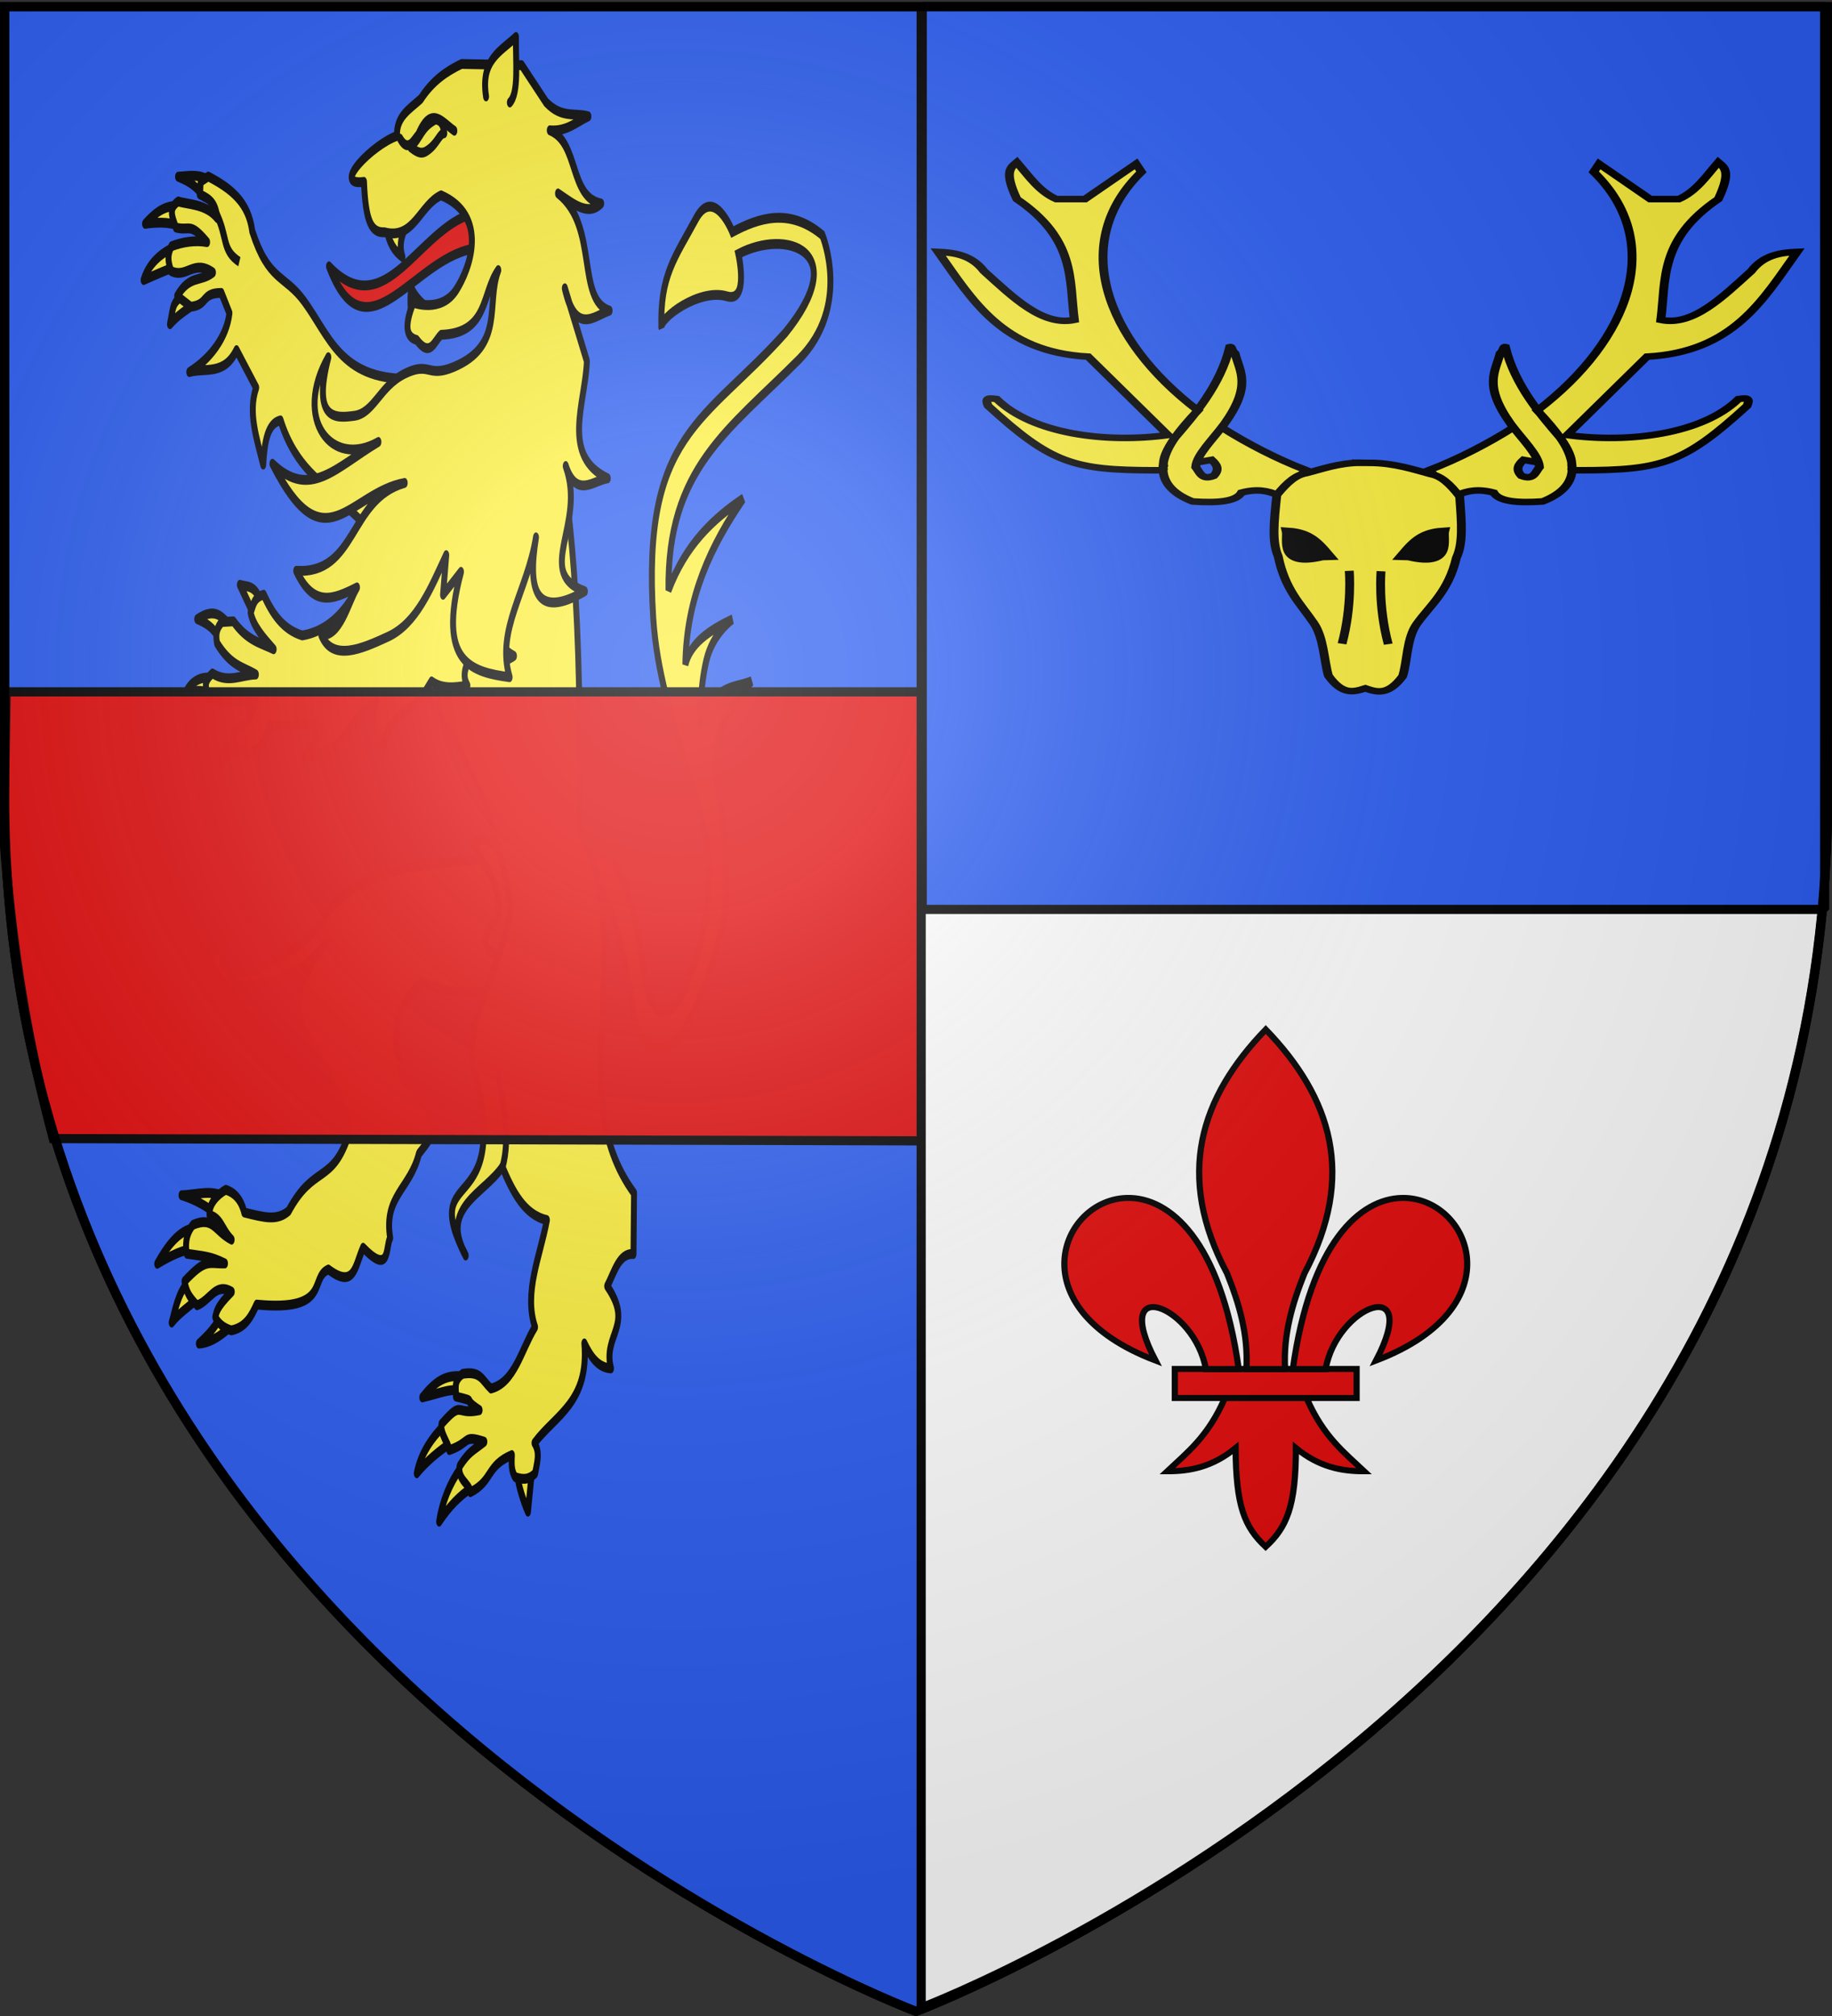 <svg xmlns="http://www.w3.org/2000/svg" xmlns:xlink="http://www.w3.org/1999/xlink" width="600" height="660" version="1.0"><rect width="100%" height="100%" fill="#333333" stroke="none"/><desc>Flag of Canton of Valais (Wallis)</desc><defs><radialGradient xlink:href="#b" id="c" cx="221.445" cy="226.331" r="300" fx="221.445" fy="226.331" gradientTransform="matrix(1.353 0 0 1.349 -77.63 -85.747)" gradientUnits="userSpaceOnUse"/><linearGradient id="b"><stop offset="0" style="stop-color:white;stop-opacity:.314"/><stop offset=".19" style="stop-color:white;stop-opacity:.251"/><stop offset=".6" style="stop-color:#6b6b6b;stop-opacity:.125"/><stop offset="1" style="stop-color:black;stop-opacity:.125"/></linearGradient></defs><g style="display:inline"><path d="M300 658.5s298.5-112.32 298.5-397.772V2.176H1.5v258.552C1.5 546.18 300 658.5 300 658.5z" style="opacity:.99;fill:#2b5df2;fill-opacity:1;fill-rule:evenodd;stroke:#000;stroke-width:3;stroke-linecap:butt;stroke-linejoin:miter;stroke-miterlimit:4;stroke-dasharray:none;stroke-opacity:1"/><g style="fill:#fcef3c;stroke:#000;stroke-width:3.979;stroke-miterlimit:4;stroke-dasharray:none;stroke-opacity:1"><path d="M325.01 344.379c2.543-.916 14.107-8.433 41.231 49.719 29.907 27.614 49.244-36.107 50.671-56.235-.993-24.839-17.288-55.043-17.288-55.043-3.557-15.929 6.474-27.976 17.487-39.742-10.513 4.913-21.462 5.016-30.999 20.666 0 0-2.583-11.128-.397-23.05s14.307-19.871 14.307-19.871c-14.232 7.122-26.182 14.624-27.82 23.845-4.43-26.86 8.163-50.476 25.833-73.125-18.4 11.853-34.634 25.44-42.524 45.703-10.064-47.993 27.462-70.726 68.753-107.7 30.991-27.751 6.36-52.46 6.36-52.46-23.677-6.906-43.306 1.05-59.614 9.936 0 0-15.62-16.294-25.037-.795-10.922 17.974-19.657 27.087-14.705 47.69-2.554-3.405 22.026-20.509 40.935-20.666 15.222-.126 4.371-18.281 4.371-18.281 29.907-16.016 74.88-15.539 36.96 25.435-46.207 45.69-87.657 57.583-65.971 129.956 12.316 41.105 56.904 72.086 56.234 98.957 5.167 17.362-12.16 80.47-33.979 47.095-18.883-44.732-32.69-48.7-49.009-47.31z" style="fill:#fcef3c;fill-opacity:1;fill-rule:evenodd;stroke:#000;stroke-width:3.979;stroke-linecap:butt;stroke-linejoin:miter;stroke-miterlimit:4;stroke-dasharray:none;stroke-opacity:1;display:inline" transform="matrix(.479 .15 -.09 .796 68.202 -33.045)"/></g><path d="M-387.105 129.883c-4.555 1.072-11.502 3.599-14.107 8.702 5.966-1.574 10.695-2.902 14.903-3.58zM-385.672 119.092c-4.62.786-7.814.275-14.926 5.015 6.163-.568 12.665-.402 16.595 1.105zM-372.692 113.223c-4.192-2.128-9.064-1.39-13.795-1.249 6.321 1.583 7.993 2.847 11.399 5.238zM-383.19 142.285c-6.045 1.845-5.18 3.158-6.74 7.666 5.777-3.918 9.318-3.958 11.77-6.385z" style="fill:#fcef3c;fill-opacity:1;fill-rule:evenodd;stroke:#000;stroke-width:2.534;stroke-linecap:round;stroke-linejoin:round;stroke-miterlimit:4;stroke-dasharray:none;stroke-opacity:1" transform="matrix(.765 0 0 1.272 353.968 -84.587)"/><path d="M-354.707 126.003c6.962 12.885 13.753 11.09 22.123 17.97 10.922 8.977 15.514 20.035 44.308 20.034l-7.884 43.257-22.78-12.872c-4.612-3.56-17.056-7.08-23.655-19.7-5.605.73-6.9 5.678-7.421 11.386-2.729-6.655-6.607-13.343-3.011-19.817l-8.413-9.65c-5.27 6.621-13.274 4.455-20.23 5.655 8.944-3.415 16.044-9.012 17.19-15.18l-3.43-5.195c-8.72-.009-5.527 3.01-13.05 3.561l-5.886-2.758c5.4-5.545 10.079-3.563 15.318-6.07-8.295-3.485-11.275 1.636-17.927-.367-1.55-2.613-1.472-4.482.174-6.378 4.599-1.067 10.057-1.63 15.24-1.059-7.334-5.248-7.36-2.805-13.354-3.748-1.945-3.117-2.963-5.044.987-6.735 3.955.833 11.888.556 16.678 4.278-.63-3.614-2.719-4.804-7.454-6.092.936-4.003-1.208-2.546 3.637-4.591 9.747 3.083 17.225 6.557 18.84 14.071" style="fill:#fcef3c;fill-rule:evenodd;stroke:#000;stroke-width:2.534;stroke-linecap:round;stroke-linejoin:round;stroke-miterlimit:4;stroke-dasharray:none;stroke-opacity:1" transform="matrix(.765 0 0 1.272 353.968 -84.587)"/><path d="M-367.652 404.434c-2.078 3.26-6.625 6.1-9.91 7.886 6.346-.248 11.856-3.293 15.837-5.567zM-382.102 396.546c-4.595 2.825-5.624 7.44-7.089 10.357 3.89-2.91 7.07-3.79 11.036-6.198zM-379.166 382.515c-7.182.576-12.29 5.108-16.223 9.259 5.923-2.148 11.098-3.67 16.71-4.014 3.835-1.841-.664-4.733-.487-5.245M-365.546 374.785c-6.449-2.305-12.706-.766-19.443-.66 7.15 1.306 12.777 3.658 18.046 6.256z" style="fill:#fcef3c;fill-opacity:1;fill-rule:evenodd;stroke:#000;stroke-width:2.534;stroke-linecap:round;stroke-linejoin:round;stroke-miterlimit:4;stroke-dasharray:none;stroke-opacity:1" transform="matrix(.765 0 0 1.272 353.968 -84.587)"/><path d="M-243 286.12c-27.186 4.248-65.932-.626-84.245 19.546-11.863 8.104-52.202 20.271-37.06.69-24.704 12.814 16.436 22.36 42.704 1.872-32.641 23.782 4.17 27.115 8.292 50.053-6.993 13.101-15.056 7.797-25.83 19.907-4.958 2.58-10.384 1.666-18.991.377-1.423-3.584-4.561-5.205-7.912-5.846-3.452 1.142-7.434 3.66-6.93 6.501 5.246.953 5.169 3.705 9.434 6.347-7.609-2.323-7.667-6.095-16.54-3.832-3.465 2.543-3.202 5.943-2.622 7.45 7.56.688 10.13.641 16.324 2.495-7.037.124-7.948-1.465-17.317 4.579.818 3.09 2.462 4.291 5.341 6.194 5.653-1.22 7.86-5.972 14.876-3.489-6.56 4.016-6.384 5.072-7.057 6.501 1.26 1.596 3.419 2.797 6.844 3.44 6.16-.733 8.59-3.638 10.849-6.642 32.19 1.88 22.343-6.907 30.736-9.034 11.167 5.095 11.256-.734 14.855-5.604 11.795 7.385 9.473-.153 11.586-2.512-2.851-10.783 8.54-12.534 12.33-21.714 5.134-4.08 12.665-7.429-6.547-18.93-5.964-10.839-3.53-19.301 7.818-25.242 18.787 5.228 33.712.898 50.568 1.347z" style="fill:#fcef3c;fill-rule:evenodd;stroke:#000;stroke-width:2.534;stroke-linecap:round;stroke-linejoin:round;stroke-miterlimit:4;stroke-dasharray:none;stroke-opacity:1" transform="matrix(.765 0 0 1.272 353.968 -84.587)"/><path d="M-260.016 283.983c5.992 5.983 12.606 11.9 10.337 18.788-6.27 4.465-9.684 8.667 6.254 11.087l6.13-15.707-12.507-14.319c-7.313-1.828-10.024-1.444-10.214.15" style="fill:#fcef3c;fill-rule:evenodd;stroke:#000;stroke-width:2.534;stroke-linecap:round;stroke-linejoin:round;stroke-miterlimit:4;stroke-dasharray:none;stroke-opacity:1" transform="matrix(.765 0 0 1.272 353.968 -84.587)"/><path d="M-265.425 420.716c-6.811-.374-11.388 1.616-16.498 5.453 7.852-1.12 10.992-2.197 16.341-1.836zM-272.86 433.604c-4.516 2.605-9.68 6.857-11.407 12.093 4.609-3.433 9.368-5.532 13.656-7.46zM-265.704 444.522c-4.407 3.709-7.702 8.486-8.982 13.618 4.645-4.225 8.736-6.567 13.837-8.717zM-241.27 445.92c.457 2.832 2.583 6.872 4.595 9.647l1.662-10.227z" style="fill:#fcef3c;fill-opacity:1;fill-rule:evenodd;stroke:#000;stroke-width:2.534;stroke-linecap:round;stroke-linejoin:round;stroke-miterlimit:4;stroke-dasharray:none;stroke-opacity:1" transform="matrix(.765 0 0 1.272 353.968 -84.587)"/><path d="M-301.606 205.18c8.983 36.75 36.574 49.054 48.078 71.062 13.144 25.143 8.458 27.454 8.458 27.454-5.489 14.828-19.22 27.385-15.143 36.83 17.797 41.239-23.725 24.827-3.122 49.123-11.243-12.469 8.057-15.89 15.667-22.8 4.48 6.39 9.438 12.314 19.093 13.662-2.84 9.227-9.985 18.615-5.065 27.553-5.847 5.722-8.742 14.333-18.92 15.814-4.033-2.361-4.401-4.55-12.102-3.78-4.154 1.82-2.58 4.155-2.861 5.83 9.984 1.522 2.048.353 10.148 3.51-10.508 1.398-7.004-2.763-16.306 3.572-.599 2.56 2.857 4.783 3.324 6.703 9.53-1.977 5.42-3.993 15.021-2.145-5.206 2.489-6.461 2.45-10.583 6.262-.97 3.609 4.373 4.57 4.594 6.725 9.685-2.928 6.68-6.743 17.764-9.562-.141 2.041-.323 4.091 1.432 5.683 2.937.6 5.69.865 8.535-.988.776-2.634 2.223-5.293-.272-7.806 8.943-7.203 23.377-10.385 21.343-25.626 2.672 3.344 5.76 6.244 11.39 6.436-3.647-8.68 9.921-10.922-1.616-21.176 3.084-3.609 5.112-8.57 11.254-8.261l.24-15.691c-31.555-25.862 2.917-61.906-23.326-93.875.926-55.378-3.17-84.205-12.29-108.01z" style="fill:#fcef3c;fill-rule:evenodd;stroke:#000;stroke-width:2.534;stroke-linecap:round;stroke-linejoin:round;stroke-miterlimit:4;stroke-dasharray:none;stroke-opacity:1" transform="matrix(.765 0 0 1.272 353.968 -84.587)"/><path d="M-351.406 220.76c-2.555-3.864-5.662-3.136-8.606-3.762l5.641 7.304zM-363.746 227.592c-3.952-2.019-6.25-5.036-14.519-1.745 6.318 1.616 8.095 3.4 10.553 6.14zM-370.47 241.075c-4.677-.598-9.884.01-12.862 3.91 3.413-.769 6.844-1.022 10.322-.058zM-361.431 256.42c-3.128 1.659-6.192 3.355-6.567 6.616 3.66-2.3 7.75-3.675 12.007-4.696z" style="fill:#fcef3c;fill-opacity:1;fill-rule:evenodd;stroke:#000;stroke-width:2.534;stroke-linecap:round;stroke-linejoin:round;stroke-miterlimit:4;stroke-dasharray:none;stroke-opacity:1" transform="matrix(.765 0 0 1.272 353.968 -84.587)"/><path d="M-349.799 219.557c-4.275.691-4.49 2.815-5.609 4.62 1.141 3.51 5.507 6.47 9.85 9.434-5.706-1.66-11.372-2.273-17.2-7.2l-4.949.186c-2.756 1.9-2.556 3.689-2.067 5.468 6.077 5.958 11.189 6.05 16.612 8.037-6.162.07-11.844 2.326-18.594-.286-4.781 2.58-2.064 4.283-1.83 6.276 6.363 2.26 13.5.893 20.28 1.203-.702 2.765-4.093 5.364-9.205 7.858-1.433 3.377 2.3 4.249 5.568 5.346 4.37-.884 8.143-2.554 9.642-7.22 6.957-.195 14.294-.113 20.194-1.08 4.223 2.782-2.241 5.964-5.032 9.008 17.15-.192 16.802-8.765 30.442-14.205-2.637 5.01-.173 9.018 2.55 12.974 1.414-8.062 9.441-10.012 16.432-13.355l4.778-4.753c4.48 2.014 9.854 1.657 15.32 1.062-2.799-3.054-.277-6.306 4.595-9.646 7.275 4.328 11.565 3.606 15.356 2.04-15.838-5.094-4.479-20.753-4.905-31.834l-23.825-18.713-43.186 37.876c-4.177 3.321-10.051 6.519-18.72 7.397-8.396-1.563-12.89-5.73-16.497-10.493M-286.561 149.056c-.028-2.819-.847-4.675-.054-8.493 2.417 3.386 6.05 4.47 9.178 6.51" style="fill:#fcef3c;fill-rule:evenodd;stroke:#000;stroke-width:2.534;stroke-linecap:round;stroke-linejoin:round;stroke-miterlimit:4;stroke-dasharray:none;stroke-opacity:1" transform="matrix(.765 0 0 1.272 353.968 -84.587)"/><path d="M-260.579 121.558c-23.127 3.951-37.483 28.775-61.26 13.48 16.124 25.425 36.794-3.27 63.806-4.678z" style="fill:#e20909;fill-opacity:1;fill-rule:evenodd;stroke:#000;stroke-width:2.534;stroke-linecap:round;stroke-linejoin:round;stroke-miterlimit:4;stroke-dasharray:none;stroke-opacity:1" transform="matrix(.765 0 0 1.272 353.968 -84.587)"/><path d="M-297.087 125.356c.774 3.402 3.109 5.756 6.662 7.294-2.132-4.152 1.056-7.064 2.837-10.303" style="fill:#fcef3c;fill-rule:evenodd;stroke:#000;stroke-width:2.534;stroke-linecap:round;stroke-linejoin:round;stroke-miterlimit:4;stroke-dasharray:none;stroke-opacity:1" transform="matrix(.765 0 0 1.272 353.968 -84.587)"/><path d="m-271.662 209.369-1.363 10.218 7.672-5.92c-10.342 23.735 4.852 25.765 20.827 27.131-5.95-12.276 7.684-22.174 11.288-36-3.616 13.638-.208 21.3 20.933 13.878-21.803-4.772.703-17.093-8.2-32.237 4.613 8.49 11.702 3.737 18.009 3.173-20.154-5.853-9.602-19.232-8.949-30.184l-9.447-18.737c4.65 12.152 12.2 7.24 19.168 5.757-14.277-2.88-4.75-21.803-22.084-30.166 6.306 2.507 12.7 6.012 18.482 2.599-13.717-1.713-9.473-15.645-22.011-18.841 7.072.385 11.333-2.084 16.538-3.594-5.989-.994-11.423.568-18.107-3.625l-10.436-9.545-25.748-.31c-6.388 1.852-12.471 4.318-17.456 8.99-4.642 2.566-10.59 4.492-10.172 9.535-9.9 2.016-28.601 13.04-14.154 11.817.672 10.328 3.24 13.15 8.792 12.973 12.46 2.055 15.08-7.002 24.21-9.514 20.544 5.398 12.439 18.792 6.485 24.342-6.472 6.032-18.397 3.289-18.397 3.289q-5.61 8.543 1.489 9.599c5.812 4.74 7.493.272 10.461-1.329 20.39-.442 17.264-10.7 24.451-16.653-5.337 8.595 2.8 19.422-19.068 24.933-11.292 2.852-10.17-1.451-20.834 1.693s-13.344 10.239-21.822 10.885c-7.58.578-18.054 1.443-11.042-15.083-15.056 15.733 1.273 28.857 21.46 21.796-18.14 6.544-29.391 14.98-45.366 5.607 22.344 26.493 32.523 7.58 56.616 4.942-23.874 4.114-20.456 23.557-46.447 22.615 7.493 9.477 15.502 7.476 26.012 4.27-3.853 3.882-6.904 12.545-15.246 12.29 4.815 6.932 17.51 3.45 28.461.43 12.46-3.438 18.485-12.666 24.994-21.024" style="fill:#fcef3c;fill-rule:evenodd;stroke:#000;stroke-width:2.534;stroke-linecap:round;stroke-linejoin:round;stroke-miterlimit:4;stroke-dasharray:none;stroke-opacity:1" transform="matrix(.765 0 0 1.272 353.968 -84.587)"/><path d="M-254.615 91.32c-2.4-9.52 6.418-11.604 12.8-15.302-.173 6.329 1.334 14.363-2.605 16.867M-291.392 102.195c3.462 3.624 5.472.566 7.8-1.028 5.537-7.74 10.401-3.07 15.406-1.009" style="fill:#fcef3c;fill-rule:evenodd;stroke:#000;stroke-width:2.534;stroke-linecap:round;stroke-linejoin:round;stroke-miterlimit:4;stroke-dasharray:none;stroke-opacity:1" transform="matrix(.765 0 0 1.272 353.968 -84.587)"/><path d="M-286.91 104.417c3.054 1.417 4.842 1.873 7.341.743 4.083-1.7 5.085-4.306 7.073-4.376-.366-1.68-.9-3.264-3.724-3.534-6.286 2.101-5.749 4.264-10.69 7.167" style="fill:#fcef3c;fill-opacity:1;fill-rule:evenodd;stroke:#000;stroke-width:2.534;stroke-linecap:round;stroke-linejoin:round;stroke-miterlimit:4;stroke-dasharray:none;stroke-opacity:1" transform="matrix(.765 0 0 1.272 353.968 -84.587)"/><path d="M-247.577 366.916c3.68-8.07-.188-15.856-1.47-23.74" style="fill:#fcef3c;fill-rule:evenodd;stroke:#000;stroke-width:2.534;stroke-linecap:round;stroke-linejoin:round;stroke-miterlimit:4;stroke-dasharray:none;stroke-opacity:1" transform="matrix(.765 0 0 1.272 353.968 -84.587)"/><path d="M-370.27 121.235c5.246 6.25 2.328 9.595 10.04 12.63" style="fill:#fcef3c;fill-rule:evenodd;stroke:#000;stroke-width:2.534;stroke-linecap:butt;stroke-linejoin:miter;stroke-miterlimit:4;stroke-dasharray:none;stroke-opacity:1" transform="matrix(.765 0 0 1.272 353.968 -84.587)"/><path d="m1.978 226.5-.74 47.196c2.59 37.077 8.1 68.931 16.21 99.064l285.23.74v-147z" style="opacity:.99;fill:#e20909;fill-opacity:1;stroke:#000;stroke-width:3;stroke-linecap:round;stroke-miterlimit:4;stroke-dasharray:none;stroke-opacity:1"/></g><g style="fill:#fff;display:inline"><path d="M199.384 178.518V437.08c0 284.76 296.936 397.145 298.375 397.688v-656.25z" style="fill:#fff;fill-opacity:1;fill-rule:evenodd;stroke:#000;stroke-width:3.012;stroke-linecap:butt;stroke-linejoin:miter;stroke-miterlimit:4;stroke-dasharray:none;stroke-opacity:1;display:inline" transform="matrix(-.995 0 0 .997 796.965 -174.906)"/></g><path d="M302.04 2.162h295.554v295.554H302.04z" style="opacity:1;fill:#2b5df2;fill-opacity:1;fill-rule:evenodd;stroke:#000;stroke-width:3;stroke-linecap:round;stroke-linejoin:miter;marker:none;marker-start:none;marker-mid:none;marker-end:none;stroke-miterlimit:0;stroke-dasharray:none;stroke-dashoffset:0;stroke-opacity:1;visibility:visible;display:inline;overflow:visible"/><g style="fill:#e20909;fill-opacity:1;stroke:#000;stroke-opacity:1;stroke-width:3.996;stroke-miterlimit:4;stroke-dasharray:none"><g style="display:inline;fill:#e20909;fill-opacity:1;stroke:#000;stroke-opacity:1;stroke-width:.992;stroke-miterlimit:4;stroke-dasharray:none"><path d="M29.739 62.946c-2.69 6.35-6.016 8.922-9.244 12.043 3.619.016 7.225-.679 10.963-3.814.064 9.675 1.458 12.982 4.819 16.232 3.323-3.149 4.859-6.547 4.847-16.232 3.738 3.135 7.335 3.83 10.954 3.814-3.228-3.121-6.545-5.693-9.235-12.043z" style="fill:#e20909;fill-opacity:1;fill-rule:evenodd;stroke:#000;stroke-width:.992;stroke-linecap:butt;stroke-linejoin:miter;stroke-miterlimit:4;stroke-dasharray:none;stroke-opacity:1" transform="matrix(2.042 0 0 1.992 340.436 332.28)"/><path d="M21.707 58.178h29.159v4.772H21.707z" style="fill:#e20909;fill-opacity:1;fill-rule:nonzero;stroke:#000;stroke-width:.992;stroke-linecap:butt;stroke-linejoin:miter;marker:none;marker-start:none;marker-mid:none;marker-end:none;stroke-miterlimit:4;stroke-dasharray:none;stroke-dashoffset:0;stroke-opacity:1;visibility:visible;display:inline;overflow:visible" transform="matrix(2.042 0 0 1.992 340.436 332.28)"/><path d="M126.281 7.938C91.34 45.032 77.89 87.763 105.656 141.28c6.342 16.259 11.339 33.045 10.313 52.25h20.625c-1.026-19.205 3.97-35.991 10.312-52.25 27.767-53.518 14.317-96.249-20.625-133.343z" style="fill:#e20909;fill-opacity:1;fill-rule:evenodd;stroke:#000;stroke-width:3.299;stroke-linecap:butt;stroke-linejoin:miter;stroke-miterlimit:4;stroke-dasharray:none;stroke-opacity:1" transform="matrix(.614 0 0 .599 337.01 332.28)"/><path d="M52.25 100c-35.235.845-58.727 60.018 15.219 88.875-24.44-47.874 20.895-30.132 26.875 4.656h17.531c-9.68-70.66-37.052-94.073-59.625-93.531zM198.969 100c-22.302.418-48.765 24.284-58.25 93.531h17.5c5.98-34.788 51.346-52.53 26.906-4.656 74.894-29.227 49.821-89.549 13.844-88.875z" style="fill:#e20909;fill-opacity:1;fill-rule:evenodd;stroke:#000;stroke-width:3.299;stroke-linecap:butt;stroke-linejoin:miter;stroke-miterlimit:4;stroke-dasharray:none;stroke-opacity:1" transform="matrix(.614 0 0 .599 337.01 332.28)"/></g></g><g style="fill:#fcef3c;fill-opacity:1"><path d="M220.147 514.999c.449-1.515-2.247-7.29 13.419-29.573-36.19-37.39-49.732-88.671-21.887-125.362l-2.063-4.203-19.8 18.494h-11.138c-6.671-4.024-10.663-12.143-15.262-19.334-2.344 2.691-5.127 4.68 0 19.334 22.938 21.156 20.255 42.312 22.275 63.468-12.425 3.474-23.703-11.75-35.063-25.64-4.58-8.118-10.983-9.73-17.738-10.087 13.264 25.25 24.694 52.566 58.164 55.061l30.938 41.191c-24.062 4.417-52.405-.499-66.414-18.914-2.874-.492-4.793-.93-3.3 3.583 24.361 30.125 32.917 33.823 64.68 33.838 4.738.003 2.793-.518 3.19-1.856zm12.856-2.208c1.417-.323 4.484-1.076 5.902-1.413 1.92 2.383 3.249 4.916.825 8.406-4.722 2.507-5.395-1.86-7.013-4.623.373-6.432 6.548-14.337 11.138-22.697 10.706-20.253 5.955-27.38 4.125-36.988-1.512-1.68-1.058-3.752-2.063-3.363-3.692 20.152-13.754 35.832-21.14 47.496-4.22 7.962-10.625 24.413 6.702 33.625 9.708.921 16.945.043 18.976-4.623 5.946-2.17 10.266-1.027 14.025 1.26l11.138-13.03c-11.494-5.951-23.08-14.169-32.475-22.203M378.54 514.999c-.448-1.515 2.247-7.29-13.418-29.573 36.189-37.39 49.732-88.671 21.887-125.362l2.062-4.203 19.8 18.494h11.138c6.672-4.024 10.664-12.143 15.263-19.334 2.344 2.691 5.127 4.68 0 19.334-22.938 21.156-20.255 42.312-22.275 63.468 12.425 3.474 23.703-11.75 35.063-25.64 4.579-8.118 10.983-9.73 17.738-10.087-13.265 25.25-24.694 52.566-58.164 55.061l-30.938 41.191c24.061 4.417 52.405-.499 66.414-18.914 2.873-.492 4.793-.93 3.3 3.583-24.361 30.125-32.918 33.823-64.68 33.838-4.738.003-2.793-.518-3.19-1.856zm-12.855-2.208c-1.417-.323-4.484-1.076-5.902-1.413-1.92 2.383-3.249 4.916-.825 8.406 4.722 2.507 5.395-1.86 7.013-4.623-.373-6.432-6.549-14.337-11.138-22.697-10.707-20.253-5.956-27.38-4.125-36.988 1.512-1.68 1.058-3.752 2.063-3.363 3.691 20.152 13.754 35.832 21.14 47.496 4.22 7.962 10.624 24.413-6.703 33.625-9.708.921-16.944.043-18.975-4.623-5.946-2.17-10.267-1.027-14.025 1.26l-11.138-13.03c11.494-5.951 23.08-14.169 32.475-22.203" style="fill:#fcef3c;fill-opacity:1;fill-rule:evenodd;stroke:#000;stroke-width:3.438;stroke-linecap:butt;stroke-linejoin:miter;stroke-miterlimit:4;stroke-dasharray:none;stroke-opacity:1" transform="matrix(.845 0 0 .623 194.951 -168.043)"/><path d="M296.7 512.918c-8.257-.053-15.505 3.546-20.998 5.415-4.104.919-7.364 4.676-11.533 11.493-1.176 14.565-1.887 24.716.519 32.183 2.714 17.724 8.611 24.865 13.78 35.097 3.897 7.715 3.955 19.478 5.694 27.684 5.403 10.35 9.87 8.581 14.314 6.646 4.401 2.034 8.81 3.903 14.443-6.325 1.922-8.165 1.521-20.058 5.59-27.684 5.395-10.114 12.172-16.988 15.28-34.647 2.573-7.41 2.089-17.576 1.238-32.163-4.016-6.908-7.192-10.738-11.274-11.747-6-2.193-14.148-5.897-23.457-5.894-.36-.01-2.765-.052-3.596-.058z" style="fill:#fcef3c;fill-opacity:1;fill-rule:evenodd;stroke:#000;stroke-width:3.438;stroke-linecap:butt;stroke-linejoin:miter;stroke-miterlimit:4;stroke-dasharray:none;stroke-opacity:1" transform="matrix(.845 0 0 .623 194.951 -168.043)"/></g><path d="M307.347 608.23c-4.015-20.2-2.784-38.32-2.784-38.32" style="fill:#fff;fill-opacity:1;fill-rule:evenodd;stroke:#000;stroke-width:3.438;stroke-linecap:butt;stroke-linejoin:miter;stroke-miterlimit:4;stroke-dasharray:none;stroke-opacity:1" transform="matrix(.845 0 0 .623 194.951 -168.043)"/><path d="M289.452 608.019c4.015-20.2 2.784-38.32 2.784-38.32" style="fill:#fff;fill-opacity:1;fill-rule:evenodd;stroke:#000;stroke-width:3.438;stroke-linecap:butt;stroke-linejoin:miter;stroke-miterlimit:4;stroke-dasharray:none;stroke-opacity:1;display:inline" transform="matrix(.845 0 0 .623 194.951 -168.043)"/><g style="fill:#fff;fill-opacity:1;stroke:#000;stroke-width:3.062;stroke-miterlimit:4;stroke-dasharray:none;stroke-opacity:1"><path d="m137.856 186.62-2.18-3.422c-4.011-6.225-7.39-8.317-13.227-8.77.747 3.803-3.126 17.362 12.494 12.306z" style="fill:#000;fill-opacity:1;fill-rule:evenodd;stroke:#000;stroke-width:3.062;stroke-linecap:butt;stroke-linejoin:miter;stroke-miterlimit:4;stroke-dasharray:none;stroke-opacity:1" transform="matrix(.949 0 0 .7 305.03 51.65)"/></g><g style="fill:#fff;fill-opacity:1;stroke:#000;stroke-width:3.062;stroke-miterlimit:4;stroke-dasharray:none;stroke-opacity:1"><path d="m161.76 186.62 2.179-3.422c4.012-6.225 7.392-8.317 13.228-8.77-.747 3.803 3.126 17.362-12.495 12.306z" style="fill:#000;fill-opacity:1;fill-rule:evenodd;stroke:#000;stroke-width:3.062;stroke-linecap:butt;stroke-linejoin:miter;stroke-miterlimit:4;stroke-dasharray:none;stroke-opacity:1" transform="matrix(.949 0 0 .7 305.03 51.65)"/></g><path d="M300 658.5s298.5-112.32 298.5-397.772V2.176H1.5v258.552C1.5 546.18 300 658.5 300 658.5" style="opacity:1;fill:url(#c);fill-opacity:1;fill-rule:evenodd;stroke:none;stroke-width:1px;stroke-linecap:butt;stroke-linejoin:miter;stroke-opacity:1"/><path d="M300 658.5S1.5 546.18 1.5 260.728V2.176h597v258.552C598.5 546.18 300 658.5 300 658.5z" style="opacity:1;fill:none;fill-opacity:1;fill-rule:evenodd;stroke:#000;stroke-width:3;stroke-linecap:butt;stroke-linejoin:miter;stroke-miterlimit:4;stroke-dasharray:none;stroke-opacity:1"/></svg>